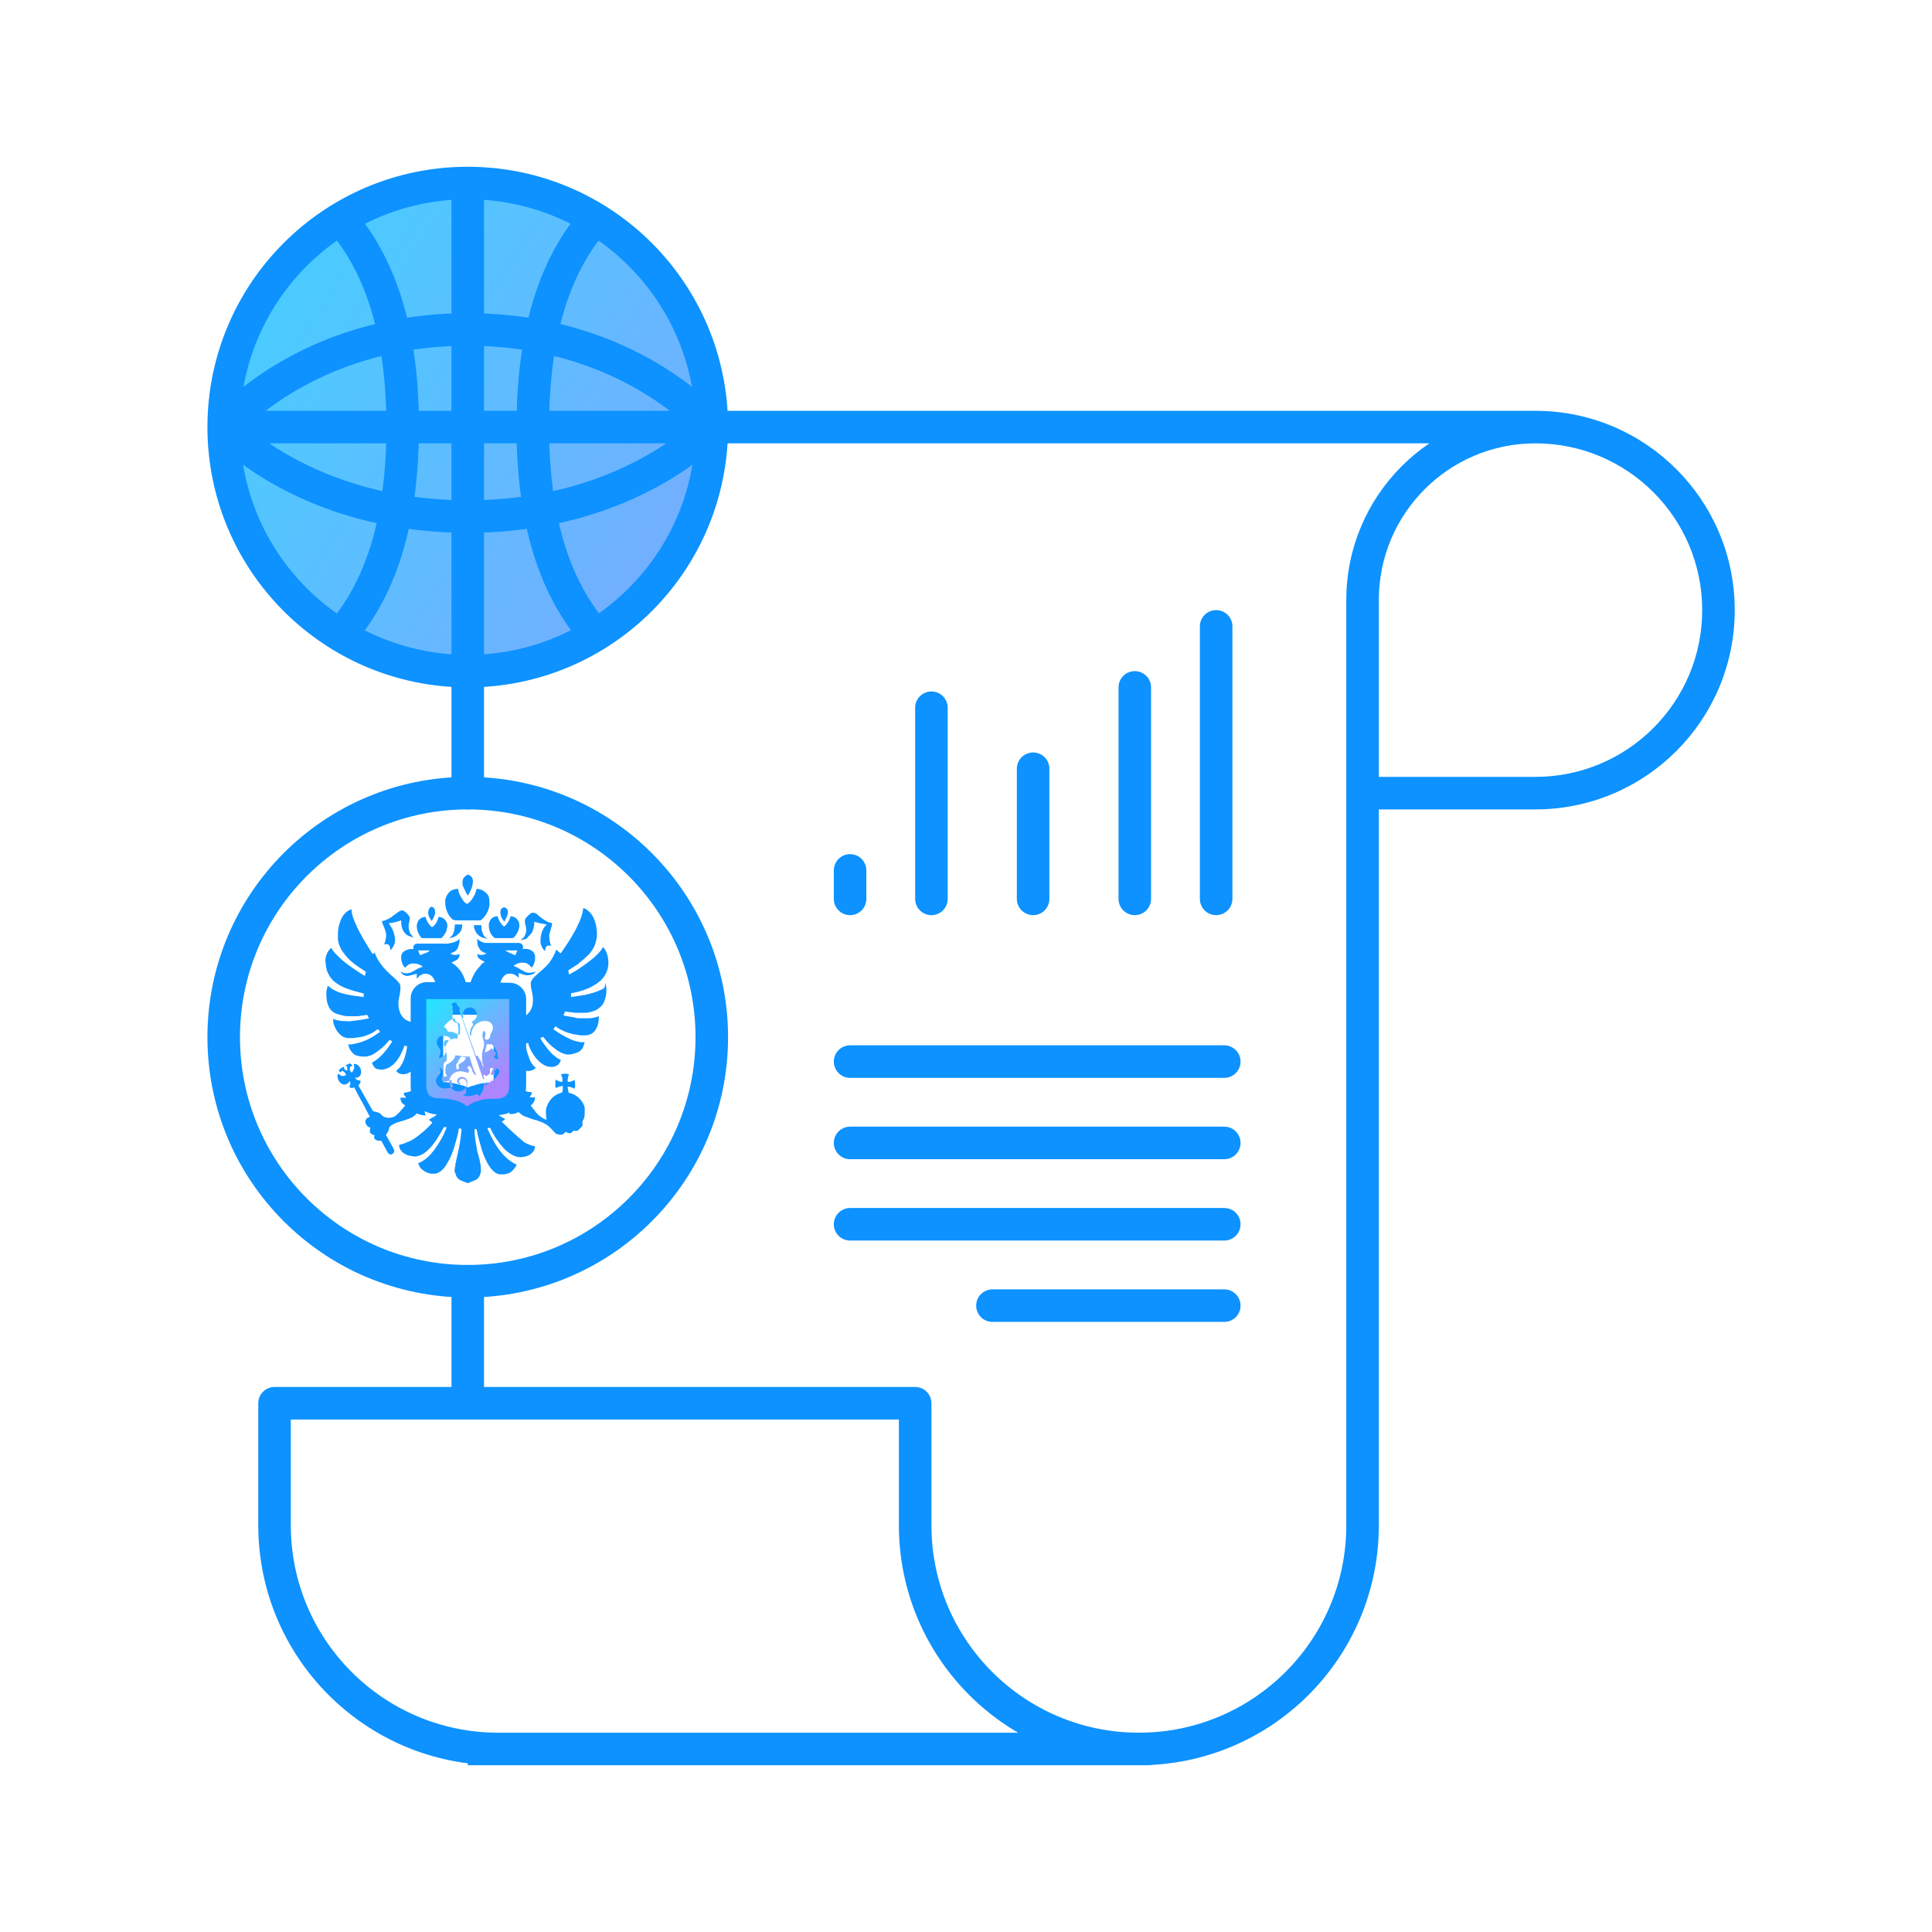 <svg width="95" height="95" viewBox="0 0 95 95" fill="none" xmlns="http://www.w3.org/2000/svg">
<path d="M45 69H45.8C45.8 68.558 45.442 68.2 45 68.2V69ZM13.5 69V68.2C13.058 68.2 12.7 68.558 12.7 69H13.5ZM41 86.8C41.442 86.8 41.8 86.442 41.8 86C41.8 85.558 41.442 85.2 41 85.2V86.8ZM56.5 86.8C56.942 86.8 57.3 86.442 57.3 86C57.3 85.558 56.942 85.2 56.5 85.2V86.8ZM23.8 33C23.8 32.558 23.442 32.2 23 32.2C22.558 32.2 22.2 32.558 22.2 33H23.8ZM35 20.2C34.558 20.2 34.2 20.558 34.2 21C34.2 21.442 34.558 21.8 35 21.8V20.2ZM22.2 39C22.2 39.442 22.558 39.8 23 39.8C23.442 39.8 23.8 39.442 23.8 39H22.2ZM23.8 63C23.8 62.558 23.442 62.2 23 62.2C22.558 62.2 22.2 62.558 22.2 63H23.8ZM56 85.2H23V86.8H56V85.2ZM67.8 29.5C67.8 25.247 71.247 21.8 75.5 21.8V20.2C70.364 20.2 66.2 24.364 66.2 29.5H67.8ZM83.7 30C83.7 34.529 80.029 38.2 75.5 38.2V39.8C80.912 39.8 85.3 35.412 85.3 30H83.7ZM75.5 21.8C80.029 21.8 83.7 25.471 83.7 30H85.3C85.3 24.588 80.912 20.2 75.5 20.2V21.8ZM75.5 38.2H67V39.8H75.5V38.2ZM66.2 29.5V39H67.8V29.5H66.2ZM66.2 39V75H67.8V39H66.2ZM56 86.8C62.517 86.8 67.8 81.517 67.8 75H66.2C66.2 80.633 61.633 85.2 56 85.2V86.8ZM45 68.2H13.5V69.8H45V68.2ZM12.7 69V75H14.3V69H12.7ZM24.5 86.8H41V85.2H24.5V86.8ZM12.7 75C12.7 81.517 17.983 86.8 24.5 86.8V85.2C18.867 85.2 14.3 80.633 14.3 75H12.7ZM44.2 69V75H45.8V69H44.2ZM56 86.8H56.5V85.2H56V86.8ZM44.2 75C44.2 81.517 49.483 86.8 56 86.8V85.2C50.367 85.2 45.8 80.633 45.8 75H44.2ZM35 21.8H75.5V20.2H35V21.8ZM23.8 39V33H22.2V39H23.8ZM23.8 69V63H22.2V69H23.8Z" fill="#0D92FF"/>
<path d="M35 21C35 27.627 29.627 33 23 33C16.373 33 11 27.627 11 21C11 14.373 16.373 9 23 9C29.627 9 35 14.373 35 21Z" fill="url(#paint0_linear_106_4053)"/>
<path d="M35 21C35 27.627 29.627 33 23 33C16.373 33 11 27.627 11 21M35 21C35 14.373 29.627 9 23 9C16.373 9 11 14.373 11 21M35 21H11M35 21C35 21 31 16.2 23 16.2C15 16.2 11 21 11 21M35 21C35 21 31 25.4 23 25.4C15 25.4 11 21 11 21M16.733 10.764C18.363 12.632 19.8 15.655 19.8 21C19.8 26.346 18.358 29.365 16.728 31.233M29.265 10.763C27.635 12.631 26.2 15.655 26.2 21C26.2 26.346 27.656 29.356 29.286 31.224M23 32.2V9.8" stroke="#0D92FF" stroke-width="1.6" stroke-linecap="round" stroke-linejoin="round"/>
<path d="M23 63C29.627 63 35 57.627 35 51C35 44.373 29.627 39 23 39C16.373 39 11 44.373 11 51C11 57.627 16.373 63 23 63Z" stroke="#0D92FF" stroke-width="1.6" stroke-linecap="round" stroke-linejoin="round"/>
<line x1="41.8" y1="52.2" x2="60.2" y2="52.2" stroke="#0D92FF" stroke-width="1.6" stroke-linecap="round"/>
<line x1="41.8" y1="56.2" x2="60.2" y2="56.2" stroke="#0D92FF" stroke-width="1.6" stroke-linecap="round"/>
<line x1="41.8" y1="60.2" x2="60.2" y2="60.2" stroke="#0D92FF" stroke-width="1.6" stroke-linecap="round"/>
<line x1="48.8" y1="64.2" x2="60.2" y2="64.2" stroke="#0D92FF" stroke-width="1.6" stroke-linecap="round"/>
<line x1="59.8" y1="30.8" x2="59.8" y2="44.2" stroke="#0D92FF" stroke-width="1.6" stroke-linecap="round"/>
<line x1="55.8" y1="33.8" x2="55.8" y2="44.2" stroke="#0D92FF" stroke-width="1.6" stroke-linecap="round"/>
<line x1="50.8" y1="37.8" x2="50.8" y2="44.2" stroke="#0D92FF" stroke-width="1.6" stroke-linecap="round"/>
<line x1="45.8" y1="34.8" x2="45.8" y2="44.2" stroke="#0D92FF" stroke-width="1.6" stroke-linecap="round"/>
<line x1="41.8" y1="42.8" x2="41.8" y2="44.2" stroke="#0D92FF" stroke-width="1.6" stroke-linecap="round"/>
<path d="M24.804 45.322C24.871 45.154 25.005 44.986 24.971 44.817C24.971 44.716 24.904 44.649 24.804 44.615C24.771 44.615 24.737 44.615 24.704 44.649C24.637 44.683 24.604 44.75 24.604 44.851C24.604 44.986 24.637 45.087 24.704 45.188C24.737 45.221 24.737 45.255 24.804 45.322Z" fill="#0D92FF"/>
<path d="M24.336 46.13C24.637 46.13 24.904 46.13 25.205 46.13C25.238 46.13 25.272 46.096 25.305 46.063C25.439 45.894 25.539 45.692 25.539 45.49C25.539 45.255 25.339 45.053 25.105 45.053C25.071 45.221 24.971 45.389 24.837 45.524C24.804 45.558 24.77 45.558 24.737 45.524C24.603 45.389 24.503 45.221 24.47 45.053C24.336 45.053 24.169 45.12 24.102 45.255C24.069 45.322 24.035 45.389 24.035 45.49C24.035 45.76 24.135 45.995 24.336 46.13Z" fill="#0D92FF"/>
<path d="M23.835 46.131C23.868 46.131 23.935 46.164 23.968 46.164C23.935 46.131 23.868 46.097 23.835 46.063C23.701 45.895 23.668 45.693 23.668 45.491C23.534 45.491 23.4 45.491 23.3 45.491C23.3 45.592 23.333 45.727 23.4 45.828C23.467 45.962 23.634 46.097 23.835 46.131Z" fill="#0D92FF"/>
<path d="M22.732 45.457C22.598 45.457 22.464 45.457 22.364 45.457C22.364 45.659 22.331 45.861 22.23 45.996C22.197 46.063 22.13 46.063 22.097 46.13C22.297 46.097 22.464 46.029 22.598 45.861C22.698 45.76 22.732 45.592 22.732 45.457Z" fill="#0D92FF"/>
<path d="M26.175 45.827C26.241 45.659 26.275 45.49 26.275 45.322C26.476 45.389 26.676 45.423 26.877 45.457C26.843 45.524 26.776 45.558 26.743 45.625C26.676 45.726 26.643 45.827 26.609 45.962C26.576 46.096 26.576 46.231 26.576 46.366C26.609 46.5 26.676 46.669 26.81 46.77C26.81 46.669 26.81 46.601 26.877 46.534C26.943 46.467 27.044 46.5 27.11 46.5C27.01 46.332 27.01 46.13 27.01 45.962C27.044 45.827 27.077 45.726 27.11 45.592C27.144 45.524 27.144 45.457 27.144 45.389C27.11 45.389 27.044 45.356 27.01 45.356C26.81 45.289 26.643 45.154 26.476 45.019C26.409 44.952 26.342 44.885 26.241 44.885C26.141 44.851 26.041 44.952 25.974 45.019C25.907 45.087 25.807 45.154 25.807 45.289C25.807 45.423 25.874 45.558 25.874 45.726C25.874 45.895 25.807 46.063 25.673 46.164C25.64 46.197 25.606 46.197 25.606 46.231C25.707 46.197 25.807 46.197 25.874 46.164C26.008 46.029 26.108 45.928 26.175 45.827Z" fill="#0D92FF"/>
<path d="M22.999 44.044C23.099 43.875 23.2 43.707 23.233 43.505C23.267 43.37 23.267 43.236 23.2 43.135C23.166 43.067 23.066 43.034 22.999 43C22.899 43.067 22.799 43.135 22.765 43.236C22.732 43.337 22.732 43.471 22.765 43.572C22.832 43.707 22.899 43.875 22.999 44.044Z" fill="#0D92FF"/>
<path d="M26.343 47.78C26.309 47.78 26.242 47.813 26.209 47.813C26.042 47.847 25.875 47.847 25.741 47.746C25.574 47.679 25.44 47.544 25.273 47.511C25.273 47.511 25.273 47.511 25.273 47.477C25.407 47.376 25.607 47.309 25.774 47.342C25.908 47.342 26.042 47.443 26.142 47.578C26.242 47.477 26.276 47.342 26.309 47.208C26.309 47.14 26.309 47.039 26.309 46.972C26.276 46.905 26.242 46.804 26.176 46.77C26.042 46.669 25.875 46.635 25.708 46.669C25.708 46.602 25.741 46.568 25.708 46.501C25.674 46.4 25.574 46.366 25.507 46.366C25.006 46.366 24.538 46.366 24.037 46.366C24.003 46.366 23.936 46.366 23.903 46.366C23.736 46.366 23.569 46.265 23.468 46.164C23.468 46.332 23.468 46.501 23.569 46.635C23.635 46.77 23.769 46.837 23.903 46.871C23.903 46.905 23.903 46.905 23.869 46.905C23.736 46.972 23.602 46.972 23.468 46.905C23.468 47.006 23.502 47.107 23.569 47.14C23.635 47.208 23.769 47.241 23.836 47.309C23.736 47.342 23.669 47.41 23.602 47.511C23.401 47.712 23.268 47.948 23.167 48.217C23.101 48.419 23.067 48.621 23.034 48.823C23.034 48.722 23 48.621 22.967 48.52C22.933 48.352 22.867 48.184 22.8 48.016C22.733 47.881 22.666 47.746 22.566 47.645C22.466 47.544 22.365 47.41 22.198 47.342C22.298 47.275 22.399 47.241 22.499 47.174C22.566 47.107 22.599 47.006 22.599 46.905C22.466 46.972 22.298 46.972 22.165 46.905V46.871C22.298 46.837 22.432 46.77 22.499 46.635C22.566 46.501 22.599 46.332 22.599 46.164C22.499 46.265 22.365 46.332 22.198 46.366C22.131 46.366 22.064 46.4 21.998 46.4C21.53 46.4 21.062 46.4 20.594 46.4C20.527 46.4 20.427 46.4 20.36 46.467C20.326 46.534 20.326 46.602 20.326 46.669C20.26 46.669 20.193 46.669 20.126 46.669C19.992 46.703 19.825 46.77 19.758 46.905C19.725 46.972 19.725 47.039 19.725 47.107C19.725 47.208 19.758 47.309 19.792 47.41C19.825 47.477 19.858 47.544 19.925 47.578C20.026 47.477 20.126 47.376 20.293 47.376C20.46 47.376 20.661 47.41 20.794 47.544C20.527 47.578 20.326 47.813 20.093 47.847C19.959 47.881 19.825 47.847 19.691 47.78C19.758 47.914 19.925 48.016 20.093 47.982C20.226 47.948 20.36 47.914 20.494 47.881C20.494 47.948 20.494 48.049 20.494 48.117C20.56 48.083 20.594 48.016 20.627 47.982C20.694 47.948 20.794 47.881 20.861 47.881C20.928 47.881 21.028 47.881 21.095 47.914C21.262 47.982 21.363 48.15 21.396 48.285C21.463 48.453 21.496 48.655 21.496 48.857C22.499 48.857 23.502 48.857 24.538 48.857C24.538 48.823 24.538 48.823 24.538 48.79C24.538 48.588 24.571 48.352 24.672 48.15C24.738 48.016 24.839 47.914 24.972 47.881C25.039 47.881 25.106 47.881 25.173 47.881C25.306 47.914 25.407 47.982 25.507 48.083C25.507 48.016 25.507 47.914 25.507 47.847C25.674 47.881 25.808 47.982 25.975 47.948C26.142 47.948 26.276 47.881 26.343 47.78ZM21.062 46.804C20.928 46.871 20.794 46.905 20.661 46.972C20.627 46.905 20.594 46.837 20.56 46.736C20.761 46.736 20.962 46.736 21.129 46.736C21.129 46.77 21.062 46.77 21.062 46.804ZM24.839 46.736C24.939 46.736 25.073 46.736 25.173 46.736C25.273 46.736 25.34 46.736 25.44 46.736C25.407 46.804 25.373 46.905 25.34 46.972C25.173 46.905 25.006 46.837 24.839 46.736Z" fill="#0D92FF"/>
<path d="M24.67 55.153C24.737 55.119 24.804 55.085 24.837 55.018C24.67 54.95 24.536 54.849 24.403 54.715C24.302 54.614 24.235 54.513 24.202 54.378C24.169 54.311 24.169 54.277 24.202 54.21C24.169 54.21 24.102 54.21 24.068 54.21C23.768 54.244 23.467 54.277 23.199 54.479C23.099 54.547 23.066 54.614 22.965 54.681C22.932 54.648 22.898 54.58 22.832 54.547C22.731 54.446 22.598 54.378 22.497 54.345C22.264 54.244 21.996 54.21 21.762 54.21C21.796 54.345 21.729 54.479 21.628 54.614C21.528 54.749 21.428 54.883 21.261 54.95C21.194 54.984 21.16 55.018 21.094 55.051C21.16 55.119 21.194 55.153 21.261 55.186C21.227 55.254 21.16 55.321 21.094 55.388C20.927 55.556 20.759 55.691 20.592 55.826C20.425 55.96 20.225 56.095 20.024 56.162C19.89 56.23 19.757 56.263 19.623 56.297C19.623 56.499 19.757 56.667 19.957 56.768C20.091 56.836 20.225 56.836 20.358 56.869C20.526 56.869 20.726 56.802 20.86 56.701C21.094 56.533 21.261 56.331 21.428 56.095C21.562 55.893 21.695 55.657 21.829 55.422C21.862 55.422 21.929 55.422 21.963 55.422C21.929 55.556 21.862 55.657 21.829 55.758C21.662 56.095 21.461 56.432 21.194 56.735C21.027 56.937 20.793 57.105 20.559 57.206C20.592 57.273 20.626 57.34 20.659 57.408C20.793 57.576 20.993 57.677 21.194 57.711C21.261 57.711 21.361 57.711 21.428 57.711C21.662 57.644 21.862 57.441 21.963 57.239C22.163 56.937 22.297 56.566 22.397 56.196C22.464 55.96 22.531 55.725 22.564 55.489C22.598 55.489 22.665 55.489 22.698 55.523C22.665 55.826 22.631 56.162 22.564 56.465C22.497 56.802 22.397 57.139 22.364 57.475C22.33 57.542 22.364 57.644 22.397 57.711C22.431 57.846 22.497 57.946 22.598 58.014C22.731 58.081 22.865 58.115 22.999 58.182C23.133 58.115 23.266 58.081 23.4 58.014C23.534 57.946 23.6 57.812 23.634 57.677C23.667 57.542 23.634 57.441 23.634 57.307C23.6 57.071 23.534 56.836 23.467 56.6C23.4 56.23 23.333 55.893 23.333 55.523C23.366 55.523 23.4 55.523 23.433 55.523C23.5 55.859 23.6 56.23 23.701 56.566C23.801 56.869 23.935 57.172 24.102 57.408C24.235 57.576 24.369 57.711 24.57 57.745C24.637 57.745 24.737 57.745 24.804 57.745C24.904 57.711 25.004 57.711 25.105 57.644C25.238 57.542 25.338 57.408 25.405 57.273C24.971 57.071 24.67 56.735 24.403 56.331C24.235 56.061 24.102 55.792 23.968 55.489C24.002 55.456 24.068 55.456 24.102 55.456C24.269 55.826 24.503 56.162 24.77 56.465C24.971 56.667 25.238 56.869 25.539 56.903C25.739 56.903 25.907 56.869 26.074 56.768C26.207 56.667 26.308 56.533 26.308 56.364C26.107 56.331 25.94 56.263 25.773 56.162C25.372 55.826 25.004 55.489 24.67 55.153Z" fill="#0D92FF"/>
<path d="M19.089 55.624C19.123 55.556 19.123 55.489 19.156 55.422C19.223 55.321 19.323 55.287 19.457 55.22C19.624 55.152 19.825 55.119 19.992 55.051C20.192 54.984 20.359 54.917 20.493 54.748C20.627 54.816 20.794 54.849 20.927 54.849C20.861 54.647 20.861 54.445 20.961 54.243C20.994 54.176 21.028 54.109 21.095 54.075L21.061 54.041C20.927 53.941 20.827 53.739 20.827 53.57C20.794 53.402 20.827 53.267 20.794 53.099C20.76 53.133 20.727 53.2 20.694 53.234C20.627 53.368 20.526 53.469 20.393 53.536C20.226 53.671 20.058 53.705 19.858 53.739C19.858 53.772 19.858 53.84 19.891 53.873C19.925 53.907 19.958 53.941 19.958 53.974C19.858 53.974 19.758 53.974 19.691 53.974C19.691 54.142 19.758 54.277 19.925 54.344C19.891 54.412 19.825 54.479 19.791 54.513C19.691 54.647 19.557 54.782 19.424 54.883C19.256 54.984 19.056 54.984 18.889 54.917C18.788 54.883 18.722 54.748 18.621 54.715C18.521 54.681 18.421 54.647 18.354 54.647C18.32 54.614 18.32 54.58 18.287 54.546C18.053 54.142 17.853 53.772 17.619 53.368C17.685 53.301 17.752 53.234 17.719 53.133C17.619 53.133 17.518 53.099 17.451 52.998C17.552 52.998 17.685 52.964 17.719 52.863C17.786 52.762 17.752 52.628 17.719 52.527C17.652 52.392 17.518 52.291 17.385 52.325C17.418 52.392 17.418 52.459 17.418 52.527C17.385 52.594 17.351 52.661 17.318 52.729C17.284 52.729 17.251 52.729 17.251 52.695C17.184 52.628 17.184 52.527 17.218 52.459C17.251 52.426 17.284 52.426 17.318 52.426C17.318 52.358 17.251 52.291 17.184 52.291C17.117 52.325 17.05 52.358 16.983 52.392C17.017 52.426 17.05 52.426 17.084 52.459C17.05 52.527 17.084 52.594 17.084 52.661C17.017 52.628 16.983 52.594 16.917 52.56C16.917 52.527 16.95 52.493 16.917 52.459C16.883 52.459 16.85 52.493 16.816 52.493C16.783 52.527 16.716 52.56 16.683 52.594C16.649 52.661 16.683 52.695 16.75 52.729C16.783 52.729 16.783 52.695 16.783 52.661C16.917 52.661 16.983 52.762 17.017 52.863C16.95 52.897 16.85 52.931 16.783 52.897C16.716 52.863 16.683 52.83 16.649 52.796C16.616 52.796 16.616 52.83 16.616 52.83C16.582 52.897 16.582 52.964 16.616 53.032C16.649 53.166 16.75 53.301 16.917 53.334C17.017 53.334 17.151 53.267 17.184 53.166C17.218 53.166 17.218 53.2 17.218 53.234C17.251 53.301 17.184 53.368 17.184 53.469C17.251 53.503 17.351 53.503 17.418 53.469C17.518 53.671 17.619 53.84 17.719 54.041C17.886 54.311 18.02 54.614 18.187 54.917C18.153 54.95 18.053 54.95 18.02 55.018C17.953 55.085 17.953 55.152 17.986 55.253C18.02 55.354 18.12 55.422 18.22 55.455C18.187 55.523 18.187 55.59 18.187 55.657C18.22 55.758 18.32 55.792 18.421 55.825C18.387 55.893 18.387 55.96 18.421 55.994C18.488 56.095 18.621 56.095 18.722 56.095C18.755 56.095 18.788 56.129 18.788 56.162C18.855 56.297 18.956 56.465 19.022 56.6C19.056 56.667 19.089 56.701 19.123 56.734C19.156 56.768 19.223 56.768 19.256 56.768C19.323 56.734 19.39 56.667 19.39 56.566C19.357 56.499 19.323 56.431 19.29 56.364C19.189 56.196 19.089 55.994 18.989 55.825C18.989 55.825 18.956 55.792 18.989 55.792C19.022 55.724 19.056 55.691 19.089 55.624Z" fill="#0D92FF"/>
<path d="M28.114 53.772C28.047 53.738 27.947 53.772 27.947 53.671C27.947 53.604 27.913 53.503 27.913 53.435C28.014 53.435 28.147 53.469 28.248 53.536C28.248 53.503 28.281 53.469 28.281 53.402C28.281 53.301 28.281 53.2 28.248 53.099C28.147 53.166 28.047 53.2 27.913 53.2C27.913 53.065 27.913 52.964 27.98 52.83C27.913 52.796 27.813 52.796 27.713 52.796C27.679 52.796 27.646 52.83 27.579 52.83C27.646 52.931 27.679 53.065 27.646 53.2C27.546 53.2 27.445 53.166 27.345 53.099C27.312 53.065 27.312 53.133 27.312 53.166C27.312 53.267 27.278 53.402 27.345 53.503C27.412 53.469 27.445 53.435 27.512 53.435C27.579 53.402 27.646 53.402 27.679 53.402C27.679 53.503 27.679 53.604 27.646 53.705C27.613 53.738 27.613 53.738 27.579 53.738C27.212 53.839 26.911 54.176 26.844 54.58C26.844 54.748 26.844 54.917 26.877 55.051C26.777 55.051 26.71 54.984 26.643 54.95C26.409 54.816 26.276 54.58 26.108 54.378V54.344C26.142 54.311 26.175 54.311 26.209 54.243C26.276 54.176 26.309 54.041 26.309 53.94C26.209 53.974 26.142 53.974 26.042 53.94C26.075 53.907 26.108 53.839 26.142 53.806C26.142 53.772 26.142 53.738 26.142 53.705C25.774 53.705 25.44 53.469 25.273 53.133C25.273 53.099 25.239 53.065 25.206 53.065C25.206 53.267 25.206 53.469 25.173 53.637C25.139 53.772 25.072 53.907 24.939 53.974C24.905 54.008 24.939 54.041 24.939 54.041C25.039 54.142 25.072 54.277 25.072 54.445C25.072 54.546 25.072 54.681 25.039 54.782C25.139 54.782 25.239 54.782 25.34 54.748C25.373 54.748 25.44 54.715 25.474 54.681C25.507 54.681 25.507 54.715 25.54 54.715C25.641 54.816 25.741 54.883 25.875 54.917C26.042 54.984 26.209 55.051 26.376 55.085C26.576 55.152 26.777 55.22 26.944 55.354C27.078 55.455 27.178 55.59 27.312 55.724C27.379 55.792 27.512 55.792 27.613 55.792C27.679 55.792 27.746 55.724 27.813 55.657C27.846 55.657 27.846 55.657 27.88 55.691C27.947 55.724 28.014 55.724 28.047 55.724C28.114 55.691 28.181 55.623 28.214 55.59C28.281 55.623 28.348 55.623 28.415 55.59C28.482 55.523 28.548 55.455 28.615 55.388C28.682 55.321 28.615 55.22 28.649 55.119C28.715 55.018 28.749 54.917 28.749 54.782C28.749 54.681 28.749 54.58 28.749 54.479C28.749 54.412 28.715 54.344 28.682 54.277C28.582 54.075 28.381 53.873 28.114 53.772Z" fill="#0D92FF"/>
<path d="M29.583 48.655C29.316 48.79 29.048 48.857 28.747 48.925C28.547 48.958 28.313 48.992 28.079 49.026C28.079 48.958 28.079 48.925 28.079 48.857C28.112 48.824 28.146 48.824 28.179 48.824C28.514 48.756 28.848 48.655 29.148 48.487C29.383 48.352 29.616 48.184 29.75 47.948C29.917 47.679 29.951 47.342 29.884 47.039C29.85 46.871 29.784 46.703 29.65 46.568C29.616 46.636 29.583 46.669 29.55 46.736C29.349 46.972 29.115 47.174 28.881 47.342C28.647 47.511 28.38 47.713 28.112 47.847C28.079 47.881 28.012 47.915 27.979 47.915C27.979 47.847 27.945 47.78 27.945 47.713C28.112 47.612 28.246 47.511 28.413 47.41C28.614 47.241 28.814 47.073 28.981 46.905C29.148 46.703 29.282 46.467 29.316 46.231C29.383 45.996 29.349 45.76 29.316 45.525C29.249 45.255 29.148 44.952 28.915 44.784C28.848 44.717 28.781 44.683 28.681 44.649C28.647 44.952 28.547 45.222 28.413 45.491C28.179 45.996 27.878 46.434 27.578 46.871C27.544 46.871 27.511 46.837 27.477 46.804C27.444 46.77 27.41 46.736 27.344 46.703C27.277 46.938 27.143 47.14 27.009 47.342C26.842 47.544 26.642 47.713 26.441 47.881C26.341 47.982 26.207 48.083 26.14 48.218C26.074 48.319 26.107 48.42 26.107 48.52C26.14 48.722 26.207 48.925 26.207 49.16C26.207 49.362 26.174 49.53 26.074 49.699C25.973 49.867 25.806 50.002 25.639 50.035C25.472 50.103 25.305 50.103 25.138 50.103C25.138 50.675 25.138 51.281 25.138 51.853C25.204 51.786 25.238 51.685 25.338 51.617C25.338 51.92 25.372 52.223 25.539 52.459C25.706 52.661 26.007 52.728 26.241 52.594C26.274 52.56 26.308 52.56 26.341 52.493C26.14 52.358 26.04 52.122 25.973 51.887C25.906 51.718 25.873 51.55 25.84 51.382C25.84 51.348 25.84 51.315 25.84 51.315C25.873 51.315 25.94 51.281 25.973 51.281C26.007 51.483 26.107 51.651 26.207 51.819C26.374 52.089 26.608 52.324 26.876 52.425C27.009 52.459 27.177 52.493 27.31 52.425C27.444 52.392 27.544 52.257 27.578 52.122C27.21 51.954 26.943 51.617 26.709 51.281C26.675 51.214 26.608 51.146 26.575 51.045C26.608 51.011 26.675 51.011 26.709 50.978C26.876 51.214 27.076 51.416 27.31 51.584C27.477 51.718 27.678 51.819 27.878 51.853C27.979 51.853 28.079 51.853 28.179 51.819C28.313 51.786 28.413 51.752 28.514 51.685C28.647 51.584 28.714 51.416 28.747 51.247C28.681 51.247 28.614 51.247 28.547 51.247C28.38 51.214 28.213 51.18 28.079 51.112C27.778 50.978 27.477 50.81 27.21 50.608C27.243 50.574 27.277 50.507 27.31 50.473C27.344 50.473 27.344 50.473 27.377 50.507C27.611 50.675 27.878 50.776 28.146 50.843C28.279 50.877 28.413 50.877 28.514 50.91C28.614 50.91 28.681 50.91 28.781 50.91C28.981 50.91 29.182 50.81 29.282 50.641C29.416 50.439 29.449 50.204 29.449 49.968C29.282 50.035 29.115 50.069 28.948 50.069C28.814 50.069 28.647 50.069 28.514 50.069C28.447 50.069 28.346 50.069 28.279 50.035C28.079 50.002 27.878 49.968 27.711 49.934C27.711 49.867 27.778 49.8 27.778 49.732C27.912 49.766 28.079 49.766 28.246 49.8C28.447 49.8 28.647 49.8 28.848 49.8C29.015 49.766 29.182 49.732 29.316 49.665C29.483 49.564 29.65 49.429 29.717 49.227C29.784 49.059 29.817 48.891 29.817 48.722C29.817 48.588 29.817 48.453 29.75 48.319C29.784 48.554 29.683 48.621 29.583 48.655Z" fill="#0D92FF"/>
<path d="M16.816 50.944C16.883 51.012 16.983 51.012 17.083 51.045C17.184 51.045 17.284 51.045 17.384 51.045C17.518 51.012 17.685 51.012 17.819 50.978C18.053 50.911 18.32 50.81 18.521 50.641C18.554 50.641 18.554 50.608 18.587 50.608C18.621 50.641 18.654 50.675 18.688 50.742C18.354 50.978 18.019 51.18 17.618 51.281C17.451 51.315 17.284 51.382 17.117 51.348C17.15 51.416 17.15 51.483 17.184 51.55C17.25 51.685 17.351 51.819 17.485 51.887C17.618 51.92 17.718 51.954 17.852 51.954C17.919 51.954 17.986 51.954 18.019 51.954C18.153 51.92 18.287 51.887 18.387 51.819C18.654 51.651 18.888 51.449 19.089 51.214C19.122 51.18 19.122 51.146 19.156 51.146C19.189 51.146 19.256 51.18 19.289 51.214C19.022 51.617 18.721 52.022 18.287 52.257C18.32 52.358 18.387 52.459 18.454 52.526C18.554 52.594 18.721 52.594 18.821 52.594C19.055 52.56 19.289 52.425 19.456 52.223C19.657 51.988 19.791 51.685 19.891 51.416C19.924 51.416 19.991 51.449 20.025 51.449C19.991 51.651 19.958 51.819 19.891 52.022C19.824 52.223 19.724 52.425 19.59 52.56C19.557 52.594 19.523 52.594 19.49 52.661C19.523 52.728 19.59 52.762 19.657 52.796C19.858 52.863 20.091 52.796 20.225 52.661C20.359 52.56 20.392 52.392 20.426 52.223C20.459 52.089 20.459 51.954 20.459 51.819C20.559 51.853 20.593 51.954 20.66 52.022C20.66 51.449 20.66 50.843 20.66 50.271C20.493 50.271 20.359 50.271 20.192 50.237C19.991 50.204 19.824 50.069 19.724 49.901C19.624 49.732 19.59 49.531 19.59 49.328C19.59 49.093 19.69 48.857 19.69 48.588C19.69 48.521 19.69 48.453 19.657 48.386C19.59 48.285 19.523 48.218 19.423 48.117C19.189 47.915 18.955 47.713 18.755 47.443C18.621 47.275 18.487 47.039 18.42 46.837C18.354 46.905 18.287 46.938 18.22 47.006C18.354 46.938 18.354 46.905 18.32 46.905C18.019 46.434 17.718 45.962 17.485 45.424C17.384 45.188 17.284 44.952 17.284 44.717C17.217 44.717 17.184 44.751 17.117 44.784C16.916 44.919 16.783 45.121 16.716 45.356C16.649 45.525 16.616 45.727 16.616 45.929C16.616 46.03 16.616 46.097 16.616 46.198C16.649 46.501 16.816 46.77 16.983 46.972C17.25 47.309 17.618 47.544 17.986 47.78C17.986 47.847 17.952 47.915 17.952 47.982C17.919 47.982 17.886 47.948 17.819 47.915C17.451 47.679 17.083 47.443 16.749 47.141C16.582 46.972 16.381 46.804 16.281 46.602C16.181 46.703 16.081 46.837 16.047 46.972C16.014 47.073 15.98 47.208 16.014 47.342C16.014 47.477 16.047 47.612 16.081 47.746C16.148 47.915 16.248 48.083 16.381 48.218C16.649 48.453 16.95 48.588 17.284 48.689C17.485 48.756 17.685 48.79 17.886 48.857C17.886 48.925 17.886 48.958 17.886 49.026C17.585 48.992 17.317 48.958 17.017 48.891C16.716 48.824 16.415 48.723 16.148 48.487H16.114C16.081 48.554 16.081 48.655 16.047 48.756C16.047 48.992 16.047 49.227 16.148 49.463C16.214 49.632 16.348 49.766 16.515 49.833C16.682 49.901 16.849 49.934 17.017 49.968C17.217 49.968 17.418 49.968 17.618 49.968C17.752 49.934 17.919 49.934 18.053 49.901C18.086 49.968 18.119 50.035 18.153 50.069C17.886 50.136 17.585 50.17 17.317 50.204C17.184 50.237 17.05 50.204 16.883 50.204C16.716 50.204 16.549 50.17 16.381 50.103C16.381 50.204 16.381 50.271 16.415 50.372C16.482 50.574 16.616 50.81 16.816 50.944Z" fill="#0D92FF"/>
<path d="M20.794 46.13C21.061 46.13 21.329 46.13 21.63 46.13C21.663 46.13 21.663 46.13 21.696 46.13C21.797 46.063 21.863 45.928 21.93 45.828C21.964 45.76 21.964 45.659 21.997 45.592C21.997 45.491 21.997 45.423 21.964 45.356C21.897 45.188 21.73 45.087 21.563 45.087C21.529 45.255 21.429 45.457 21.295 45.558C21.262 45.592 21.229 45.592 21.195 45.558C21.061 45.423 20.961 45.255 20.928 45.087C20.794 45.087 20.627 45.154 20.56 45.289C20.527 45.356 20.493 45.457 20.493 45.525C20.493 45.76 20.593 45.962 20.727 46.13C20.727 46.097 20.761 46.13 20.794 46.13Z" fill="#0D92FF"/>
<path d="M22.397 45.255C22.798 45.255 23.233 45.255 23.634 45.255C23.901 45.053 24.102 44.683 24.068 44.347C24.068 44.178 24.035 44.01 23.901 43.909C23.767 43.774 23.6 43.707 23.433 43.707C23.4 43.875 23.333 44.044 23.233 44.178C23.166 44.279 23.099 44.38 22.965 44.448C22.865 44.414 22.798 44.313 22.731 44.212C22.631 44.044 22.531 43.875 22.531 43.707C22.397 43.707 22.263 43.741 22.163 43.808C22.029 43.909 21.929 44.077 21.896 44.246C21.862 44.616 21.996 44.986 22.263 45.222C22.33 45.222 22.33 45.255 22.397 45.255Z" fill="#0D92FF"/>
<path d="M21.228 45.289C21.295 45.188 21.362 45.053 21.395 44.919C21.395 44.851 21.395 44.75 21.362 44.683C21.329 44.649 21.262 44.582 21.228 44.582C21.128 44.616 21.061 44.717 21.061 44.818C21.028 44.986 21.128 45.154 21.228 45.289Z" fill="#0D92FF"/>
<path d="M18.989 45.929C18.989 46.097 18.955 46.299 18.888 46.434C18.955 46.434 19.055 46.4 19.122 46.468C19.189 46.535 19.189 46.636 19.189 46.737C19.323 46.602 19.423 46.434 19.423 46.232C19.423 45.963 19.323 45.693 19.156 45.458C19.156 45.424 19.122 45.424 19.122 45.39C19.323 45.39 19.523 45.323 19.724 45.256C19.724 45.491 19.757 45.727 19.924 45.895C20.025 46.03 20.225 46.064 20.359 46.097C20.292 46.064 20.259 45.996 20.192 45.929C20.125 45.828 20.092 45.66 20.092 45.525C20.092 45.39 20.158 45.256 20.158 45.121C20.092 44.986 19.991 44.885 19.891 44.818C19.824 44.751 19.724 44.751 19.624 44.818C19.457 44.919 19.289 45.087 19.089 45.188C18.989 45.222 18.888 45.289 18.788 45.289C18.788 45.323 18.788 45.357 18.788 45.357C18.888 45.592 18.955 45.761 18.989 45.929Z" fill="#0D92FF"/>
<path d="M20.993 49.093C20.993 50.54 20.993 51.988 20.993 53.469C21.027 53.603 21.027 53.738 21.127 53.839C21.261 53.974 21.461 54.007 21.628 54.007C21.795 54.007 21.929 54.007 22.096 54.041C22.43 54.108 22.765 54.176 22.999 54.411C23.166 54.277 23.333 54.176 23.533 54.142C23.701 54.075 23.868 54.041 24.068 54.041C24.302 54.007 24.503 54.075 24.737 53.974C24.87 53.94 25.004 53.806 25.037 53.671C25.071 53.536 25.071 53.368 25.071 53.233C25.071 51.853 25.071 50.507 25.071 49.126C23.701 49.093 22.33 49.093 20.993 49.093Z" stroke="#0D92FF" stroke-width="1.6" stroke-miterlimit="10" stroke-linecap="round" stroke-linejoin="round"/>
<path d="M21.095 53.839C21.228 53.973 21.429 54.007 21.596 54.007C21.763 54.007 21.897 54.007 22.064 54.041C22.398 54.108 22.732 54.175 22.966 54.411C23.134 54.276 23.301 54.175 23.501 54.142C23.668 54.074 23.835 54.041 24.036 54.041C24.27 54.007 24.47 54.074 24.704 53.973C24.838 53.94 24.972 53.805 25.005 53.67C25.039 53.536 25.039 53.367 25.039 53.233C25.039 51.853 25.039 50.506 25.039 49.126C23.668 49.126 22.331 49.126 20.961 49.126C20.961 50.573 20.961 52.021 20.961 53.502C20.994 53.569 20.994 53.738 21.095 53.839ZM24.47 51.954C24.504 51.987 24.47 52.055 24.47 52.088C24.437 52.088 24.404 52.055 24.37 52.055C24.337 52.021 24.303 52.021 24.303 51.954C24.303 51.92 24.337 51.92 24.37 51.886C24.37 51.853 24.37 51.819 24.37 51.752C24.303 51.684 24.27 51.617 24.17 51.55C24.069 51.651 23.969 51.718 23.835 51.752C23.869 51.617 23.902 51.482 23.936 51.348C24.003 51.348 24.103 51.348 24.17 51.348C24.27 51.415 24.337 51.55 24.404 51.651C24.47 51.785 24.437 51.886 24.47 51.954ZM22.432 49.294C22.465 49.362 22.465 49.395 22.498 49.463C22.532 49.496 22.565 49.496 22.599 49.564C22.632 49.631 22.565 49.698 22.599 49.732C22.966 50.809 23.367 51.92 23.735 52.997C23.735 53.031 23.768 53.098 23.802 53.064C23.802 52.997 23.768 52.93 23.768 52.862C23.802 52.862 23.869 52.862 23.902 52.829C23.869 52.761 23.835 52.66 23.802 52.593C23.768 52.492 23.735 52.425 23.702 52.324C23.702 52.324 23.702 52.29 23.668 52.223C23.601 52.122 23.535 52.021 23.501 51.92C23.468 51.92 23.434 51.92 23.401 51.92C23.167 51.28 22.966 50.674 22.732 50.035C22.766 50.035 22.766 50.035 22.799 50.035C22.732 49.934 22.766 49.766 22.833 49.665C22.966 49.496 23.234 49.496 23.367 49.665C23.434 49.766 23.468 49.867 23.434 50.001C23.401 50.102 23.301 50.203 23.2 50.237C23.234 50.304 23.267 50.338 23.267 50.405C23.134 50.54 23.1 50.742 23.1 50.91C23.134 50.91 23.134 50.91 23.167 50.944C23.167 50.809 23.2 50.641 23.267 50.54C23.367 50.338 23.601 50.203 23.835 50.203C23.969 50.203 24.103 50.237 24.17 50.338C24.236 50.405 24.236 50.506 24.236 50.607C24.203 50.708 24.136 50.809 24.103 50.91C24.103 50.977 24.069 51.078 24.003 51.112C23.936 51.146 23.869 51.112 23.835 51.078C23.835 51.011 23.869 50.91 23.869 50.843C23.869 50.809 23.869 50.742 23.835 50.708C23.768 50.674 23.768 50.742 23.735 50.775C23.702 50.91 23.735 51.011 23.768 51.146C23.835 51.314 23.802 51.482 23.735 51.651C23.702 51.752 23.702 51.853 23.702 51.987C23.702 52.088 23.702 52.189 23.735 52.29C23.768 52.358 23.768 52.459 23.768 52.526C23.802 52.66 23.835 52.761 23.869 52.896C23.902 52.93 23.936 52.896 23.936 52.896C24.003 52.862 24.069 52.829 24.103 52.728C24.103 52.66 24.069 52.593 24.103 52.526C24.17 52.526 24.236 52.492 24.27 52.559C24.236 52.559 24.236 52.593 24.203 52.593C24.203 52.627 24.236 52.627 24.236 52.66C24.203 52.66 24.17 52.66 24.17 52.694C24.17 52.761 24.136 52.829 24.136 52.862C24.203 52.862 24.303 52.829 24.337 52.761C24.37 52.728 24.303 52.694 24.27 52.627C24.303 52.627 24.37 52.627 24.404 52.66C24.404 52.593 24.37 52.559 24.337 52.526C24.404 52.526 24.504 52.559 24.537 52.627C24.571 52.694 24.537 52.795 24.47 52.862C24.437 52.896 24.437 52.93 24.404 52.963C24.37 53.031 24.303 53.031 24.27 53.064C24.236 53.098 24.236 53.132 24.203 53.165C24.17 53.165 24.17 53.132 24.136 53.132C24.136 53.165 24.103 53.233 24.069 53.266C24.036 53.266 24.003 53.199 24.003 53.165C23.969 53.233 23.969 53.3 23.902 53.367C23.869 53.334 23.869 53.266 23.802 53.266C23.802 53.435 23.768 53.603 23.668 53.771C23.635 53.805 23.601 53.872 23.535 53.906C23.535 53.872 23.535 53.839 23.501 53.805C23.401 53.805 23.334 53.839 23.234 53.872C23.067 53.906 22.899 53.906 22.766 53.872C22.833 53.839 22.866 53.805 22.899 53.771C22.933 53.704 22.933 53.637 22.899 53.569C22.966 53.435 23 53.266 22.966 53.132C22.933 52.997 22.766 52.93 22.632 52.963C22.532 52.997 22.432 53.132 22.498 53.233C22.532 53.266 22.565 53.334 22.632 53.3C22.666 53.266 22.599 53.233 22.565 53.233C22.565 53.199 22.565 53.132 22.599 53.098C22.699 52.997 22.899 53.031 22.933 53.199C22.966 53.334 22.933 53.468 22.833 53.569C22.666 53.704 22.432 53.704 22.265 53.569C22.131 53.468 22.097 53.334 22.097 53.165C22.097 52.963 22.231 52.795 22.398 52.728C22.599 52.627 22.833 52.694 23.033 52.761C23.033 52.694 23.067 52.66 23.067 52.593C23.033 52.559 23 52.559 22.966 52.526V52.492C23 52.492 23.033 52.492 23.067 52.492C23.033 52.459 23 52.425 22.966 52.425C23.033 52.425 23.1 52.391 23.134 52.459C23.2 52.526 23.2 52.66 23.267 52.728C23.301 52.795 23.334 52.862 23.401 52.862C23.401 52.795 23.367 52.761 23.334 52.694C23.234 52.459 23.167 52.223 23.1 51.987C23.1 51.954 23.067 51.954 23.033 51.954C22.833 51.954 22.599 51.92 22.398 51.886C22.365 52.088 22.164 52.257 21.997 52.324C21.964 52.324 21.93 52.391 21.93 52.425C21.897 52.526 21.897 52.66 21.897 52.761C21.93 52.829 21.997 52.862 21.964 52.93C21.897 52.93 21.83 52.963 21.763 52.93C21.763 52.862 21.763 52.829 21.797 52.795C21.797 52.627 21.763 52.459 21.83 52.29C21.83 52.223 21.897 52.223 21.93 52.189C21.997 52.088 21.964 51.987 21.964 51.853C21.964 51.752 21.897 51.651 21.897 51.55C21.897 51.415 21.964 51.28 22.064 51.179C22.131 51.146 22.198 51.112 22.265 51.078C22.331 51.045 22.432 51.078 22.498 51.078C22.498 50.977 22.498 50.91 22.532 50.809C22.565 50.641 22.532 50.472 22.498 50.304C22.432 50.304 22.365 50.27 22.331 50.237C22.298 50.203 22.265 50.203 22.265 50.136C22.265 50.035 22.231 49.934 22.265 49.833C22.265 49.766 22.298 49.732 22.265 49.665C22.231 49.631 22.265 49.564 22.265 49.496C22.231 49.429 22.198 49.395 22.231 49.328C22.398 49.294 22.398 49.294 22.432 49.294ZM22.565 52.559C22.532 52.559 22.498 52.593 22.465 52.593C22.432 52.526 22.432 52.425 22.432 52.358C22.432 52.324 22.465 52.29 22.498 52.257C22.532 52.223 22.532 52.156 22.565 52.122C22.599 52.055 22.632 52.021 22.666 51.954C22.732 51.954 22.833 51.987 22.899 51.987C22.899 52.156 22.699 52.257 22.565 52.324C22.532 52.425 22.565 52.492 22.565 52.559ZM22.365 50.069C22.365 50.136 22.365 50.203 22.432 50.237C22.465 50.27 22.565 50.304 22.599 50.338C22.632 50.506 22.632 50.708 22.599 50.876C22.432 50.876 22.331 50.708 22.164 50.742C22.097 50.742 22.03 50.742 21.997 50.674C21.964 50.641 21.964 50.573 21.897 50.54C21.863 50.54 21.863 50.506 21.83 50.506C21.93 50.304 22.131 50.136 22.365 50.069ZM21.696 50.944C21.797 50.91 21.93 50.944 22.03 50.977C22.097 51.011 22.131 51.045 22.164 51.112C22.131 51.146 22.131 51.179 22.097 51.179C22.03 51.146 21.964 51.146 21.897 51.146C21.863 51.179 21.83 51.247 21.83 51.314C21.83 51.449 21.93 51.516 21.93 51.651C21.93 51.853 21.763 52.021 21.563 52.021C21.629 51.92 21.663 51.785 21.663 51.651C21.629 51.55 21.529 51.482 21.496 51.348C21.429 51.213 21.529 50.977 21.696 50.944ZM21.496 52.963C21.529 52.896 21.596 52.862 21.629 52.795C21.663 52.761 21.663 52.694 21.663 52.627C21.663 52.559 21.629 52.492 21.563 52.459C21.696 52.492 21.797 52.627 21.797 52.795C21.797 52.896 21.696 52.997 21.73 53.098C21.763 53.199 21.863 53.199 21.964 53.165C22.03 53.165 22.131 53.132 22.198 53.098C22.198 53.199 22.231 53.334 22.298 53.435C22.198 53.468 22.131 53.502 22.03 53.502C21.897 53.536 21.73 53.536 21.596 53.435C21.429 53.334 21.395 53.098 21.496 52.963Z" fill="url(#paint1_linear_106_4053)"/>
<defs>
<linearGradient id="paint0_linear_106_4053" x1="-43.877" y1="-68.011" x2="140.517" y2="50.604" gradientUnits="userSpaceOnUse">
<stop offset="0.234" stop-color="#00FFFF"/>
<stop offset="0.678" stop-color="#AC86FF"/>
</linearGradient>
<linearGradient id="paint1_linear_106_4053" x1="16.246" y1="44.519" x2="27.904" y2="56.193" gradientUnits="userSpaceOnUse">
<stop offset="0.292" stop-color="#00FFFF"/>
<stop offset="0.348" stop-color="#0FF4FF"/>
<stop offset="0.457" stop-color="#36D9FF"/>
<stop offset="0.605" stop-color="#75ADFF"/>
<stop offset="0.724" stop-color="#AC86FF"/>
</linearGradient>
</defs>
</svg>

